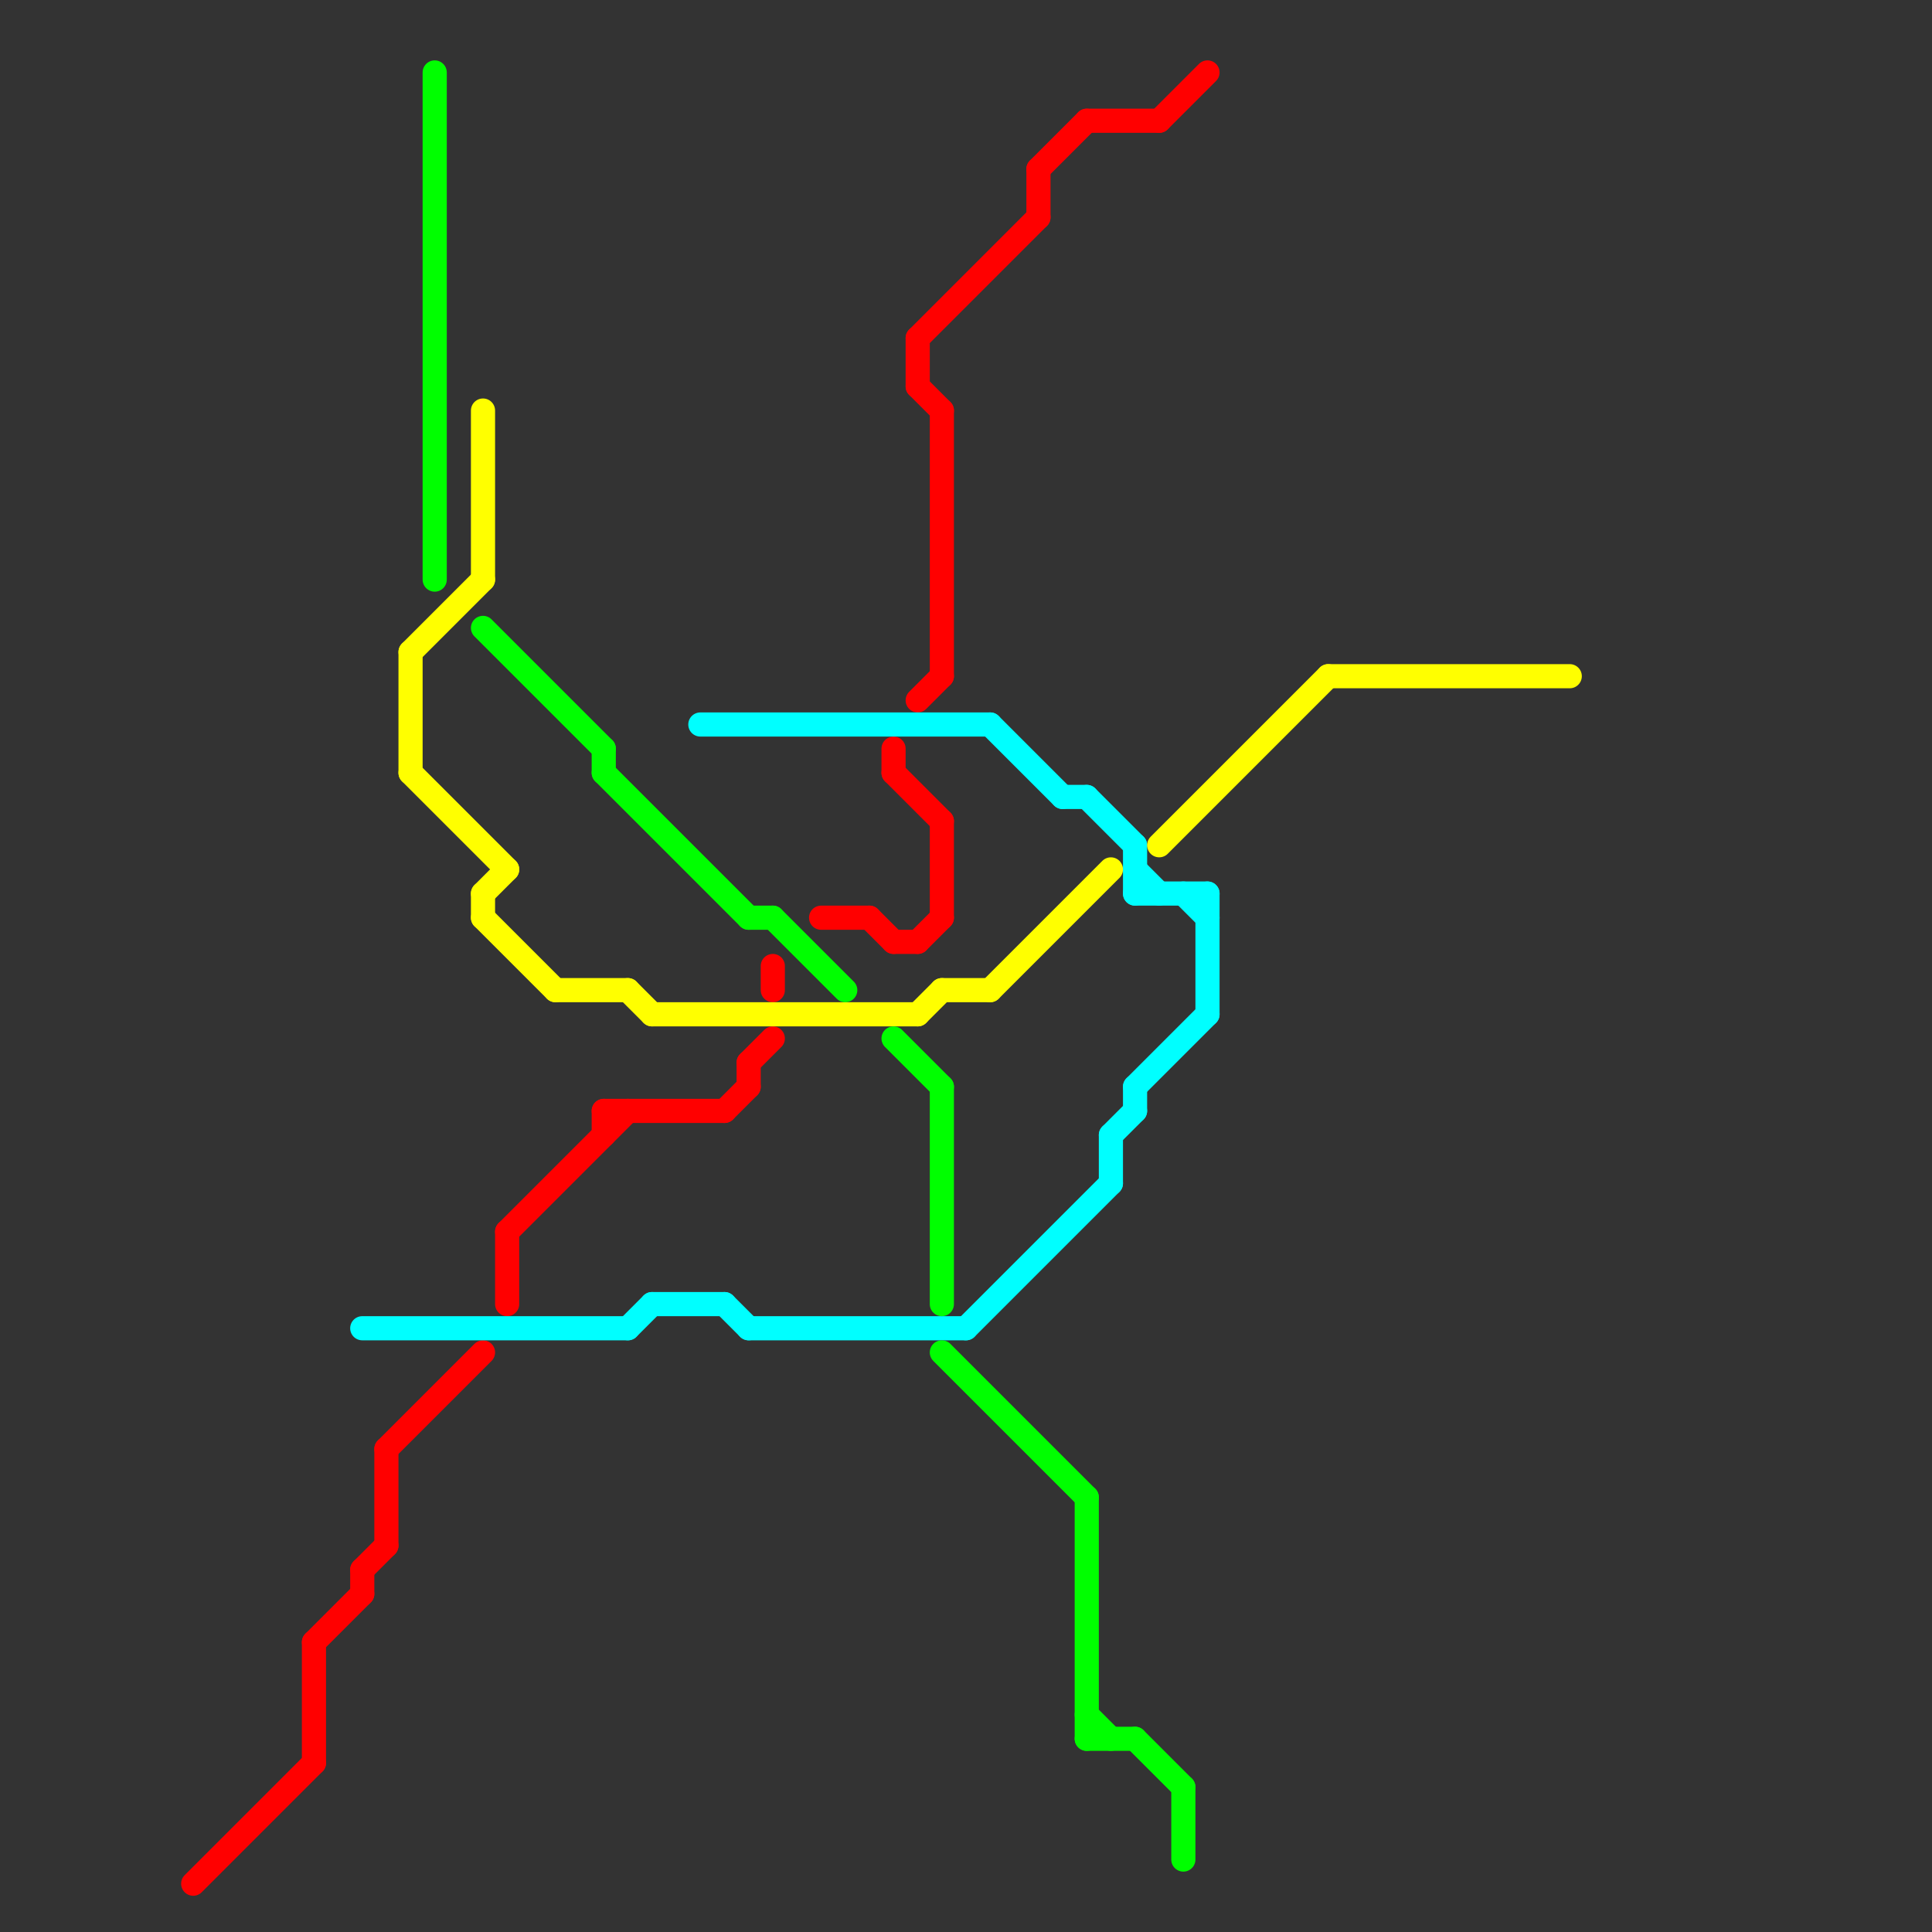 
<svg version="1.1" xmlns="http://www.w3.org/2000/svg" viewBox="0 0 80 80">
<rect x="0" y="0" width="80" height="80" fill="#333333" stroke="none"/>
<style>text { font: 1px Helvetica; font-weight: 600; white-space: pre; dominant-baseline: central; } line { stroke-width: 1; fill: none; stroke-linecap: round; stroke-linejoin: round; } .c0 { stroke: #ff0000 } .c1 { stroke: #00ffff } .c2 { stroke: #ffff00 } .c3 { stroke: #00ff00 }</style><defs><g id="wm-xf"><circle r="1.2" fill="#000"/><circle r="0.9" fill="#fff"/><circle r="0.6" fill="#000"/><circle r="0.3" fill="#fff"/></g><g id="wm"><circle r="0.6" fill="#000"/><circle r="0.3" fill="#fff"/></g></defs><line class="c0" x1="31" y1="44" x2="31" y2="45"/><line class="c0" x1="16" y1="60" x2="20" y2="56"/><line class="c0" x1="43" y1="7" x2="45" y2="5"/><line class="c0" x1="25" y1="46" x2="25" y2="47"/><line class="c0" x1="30" y1="46" x2="31" y2="45"/><line class="c0" x1="25" y1="46" x2="30" y2="46"/><line class="c0" x1="16" y1="60" x2="16" y2="64"/><line class="c0" x1="48" y1="5" x2="50" y2="3"/><line class="c0" x1="38" y1="14" x2="43" y2="9"/><line class="c0" x1="38" y1="14" x2="38" y2="16"/><line class="c0" x1="31" y1="44" x2="32" y2="43"/><line class="c0" x1="21" y1="51" x2="21" y2="54"/><line class="c0" x1="32" y1="40" x2="32" y2="41"/><line class="c0" x1="34" y1="38" x2="36" y2="38"/><line class="c0" x1="13" y1="68" x2="13" y2="73"/><line class="c0" x1="38" y1="39" x2="39" y2="38"/><line class="c0" x1="39" y1="34" x2="39" y2="38"/><line class="c0" x1="15" y1="65" x2="15" y2="66"/><line class="c0" x1="45" y1="5" x2="48" y2="5"/><line class="c0" x1="37" y1="39" x2="38" y2="39"/><line class="c0" x1="43" y1="7" x2="43" y2="9"/><line class="c0" x1="21" y1="51" x2="26" y2="46"/><line class="c0" x1="38" y1="16" x2="39" y2="17"/><line class="c0" x1="38" y1="29" x2="39" y2="28"/><line class="c0" x1="13" y1="68" x2="15" y2="66"/><line class="c0" x1="37" y1="31" x2="37" y2="32"/><line class="c0" x1="37" y1="32" x2="39" y2="34"/><line class="c0" x1="8" y1="78" x2="13" y2="73"/><line class="c0" x1="36" y1="38" x2="37" y2="39"/><line class="c0" x1="39" y1="17" x2="39" y2="28"/><line class="c0" x1="15" y1="65" x2="16" y2="64"/><line class="c1" x1="44" y1="33" x2="45" y2="33"/><line class="c1" x1="46" y1="47" x2="47" y2="46"/><line class="c1" x1="47" y1="37" x2="50" y2="37"/><line class="c1" x1="45" y1="33" x2="47" y2="35"/><line class="c1" x1="29" y1="30" x2="41" y2="30"/><line class="c1" x1="49" y1="37" x2="50" y2="38"/><line class="c1" x1="31" y1="55" x2="40" y2="55"/><line class="c1" x1="50" y1="37" x2="50" y2="42"/><line class="c1" x1="15" y1="55" x2="26" y2="55"/><line class="c1" x1="47" y1="35" x2="47" y2="37"/><line class="c1" x1="40" y1="55" x2="46" y2="49"/><line class="c1" x1="47" y1="36" x2="48" y2="37"/><line class="c1" x1="26" y1="55" x2="27" y2="54"/><line class="c1" x1="46" y1="47" x2="46" y2="49"/><line class="c1" x1="41" y1="30" x2="44" y2="33"/><line class="c1" x1="47" y1="45" x2="47" y2="46"/><line class="c1" x1="27" y1="54" x2="30" y2="54"/><line class="c1" x1="47" y1="45" x2="50" y2="42"/><line class="c1" x1="30" y1="54" x2="31" y2="55"/><line class="c2" x1="17" y1="32" x2="21" y2="36"/><line class="c2" x1="27" y1="42" x2="38" y2="42"/><line class="c2" x1="23" y1="41" x2="26" y2="41"/><line class="c2" x1="20" y1="37" x2="20" y2="38"/><line class="c2" x1="17" y1="27" x2="20" y2="24"/><line class="c2" x1="20" y1="37" x2="21" y2="36"/><line class="c2" x1="55" y1="28" x2="65" y2="28"/><line class="c2" x1="39" y1="41" x2="41" y2="41"/><line class="c2" x1="20" y1="17" x2="20" y2="24"/><line class="c2" x1="48" y1="35" x2="55" y2="28"/><line class="c2" x1="17" y1="27" x2="17" y2="32"/><line class="c2" x1="38" y1="42" x2="39" y2="41"/><line class="c2" x1="41" y1="41" x2="46" y2="36"/><line class="c2" x1="20" y1="38" x2="23" y2="41"/><line class="c2" x1="26" y1="41" x2="27" y2="42"/><line class="c3" x1="49" y1="74" x2="49" y2="77"/><line class="c3" x1="31" y1="38" x2="32" y2="38"/><line class="c3" x1="32" y1="38" x2="35" y2="41"/><line class="c3" x1="45" y1="62" x2="45" y2="72"/><line class="c3" x1="25" y1="31" x2="25" y2="32"/><line class="c3" x1="20" y1="26" x2="25" y2="31"/><line class="c3" x1="37" y1="43" x2="39" y2="45"/><line class="c3" x1="47" y1="72" x2="49" y2="74"/><line class="c3" x1="39" y1="56" x2="45" y2="62"/><line class="c3" x1="18" y1="3" x2="18" y2="24"/><line class="c3" x1="39" y1="45" x2="39" y2="54"/><line class="c3" x1="45" y1="71" x2="46" y2="72"/><line class="c3" x1="25" y1="32" x2="31" y2="38"/><line class="c3" x1="45" y1="72" x2="47" y2="72"/>
</svg>
